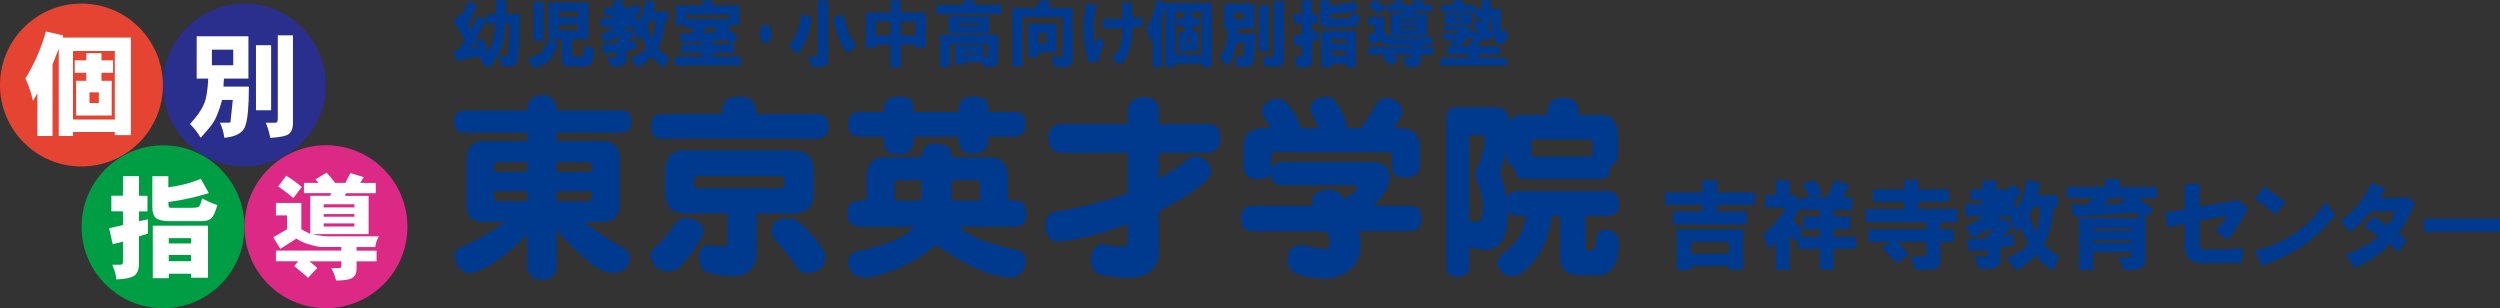 <svg xmlns="http://www.w3.org/2000/svg" viewBox="0 0 427.21 52.67"><rect x="0" y="0" width="427.21" height="52.67" fill="#333333" stroke="none"/><defs><style>.d{fill:#003a8f}.f{fill:#fff}</style></defs><g id="b"><g id="c"><g><g><path class="d" d="M79.57 18.88h10.5v-.13c0-.79.25-1.4.76-1.84.37-.44.96-.66 1.78-.66.75 0 1.34.22 1.78.66.48.44.72 1.05.72 1.84v.13h10.76c.72 0 1.24.13 1.55.4.31.24.46.72.46 1.45 0 .59-.12 1.04-.36 1.35-.35.39-.9.59-1.64.59H95.12v1.45h7.73c2.02 0 3.03 1.02 3.03 3.06v7.76c0 2-1.01 2.99-3.03 2.99h-2.99c2.06 1.64 4.39 3.18 6.97 4.61.53.35.79.89.79 1.61 0 .64-.22 1.16-.66 1.58-.42.59-1.12.89-2.11.89-.7 0-1.35-.13-1.94-.4-.46-.15-.92-.42-1.38-.79-2.24-1.71-4.38-3.75-6.42-6.12v5.99c0 .66-.16 1.22-.49 1.68-.42.55-1.09.82-2.01.82-.86 0-1.5-.27-1.94-.82-.39-.44-.59-1-.59-1.68v-5.26c-1.4 1.56-3.34 3.2-5.82 4.94-.9.59-1.78 1.04-2.63 1.35-.44.2-.94.3-1.51.3-.75 0-1.36-.4-1.84-1.18-.37-.35-.56-.92-.56-1.71s.39-1.34 1.18-1.58c1.73-.7 3.54-1.67 5.43-2.9.72-.46 1.36-.9 1.91-1.32h-3.49c-2.02 0-3.03-1-3.03-2.99v-7.76c0-2.04 1.01-3.06 3.03-3.06h7.34v-1.45h-10.5c-.66 0-1.16-.14-1.51-.43-.33-.28-.49-.79-.49-1.51s.16-1.21.49-1.45c.31-.26.81-.4 1.51-.4zm4.84 10.5h5.66V27.7h-4.7c-.64 0-.95.31-.95.92v.76zm5.66 5.03v-1.74h-5.66v.82c0 .61.32.92.95.92h4.7zm5.03-6.71v1.68h6.05v-.76c0-.61-.32-.92-.95-.92h-5.1zm5.1 6.71c.64 0 .95-.31.95-.92v-.82H95.1v1.74h5.1zm16.97 2.89c.81 0 1.51.2 2.11.59.64.5.95 1.04.95 1.61 0 .5-.19.99-.56 1.45a18.584 18.584 0 01-3.95 5.03c-.48.26-1.05.4-1.71.4-.83 0-1.55-.36-2.14-1.09-.5-.55-.76-1.12-.76-1.71 0-.42.23-.81.69-1.18 1.62-1.54 2.88-3.03 3.78-4.47.57-.42 1.1-.62 1.58-.62zm9.11-20.79c.96 0 1.65.19 2.04.56.57.48.86 1.13.86 1.94v.49h10.23c.79 0 1.35.16 1.68.49.31.29.46.83.46 1.64 0 .64-.12 1.12-.36 1.45-.39.42-.99.62-1.78.62h-26.02c-.7 0-1.24-.15-1.61-.46-.35-.31-.53-.84-.53-1.61 0-.81.18-1.37.53-1.68.33-.31.87-.46 1.61-.46h10V19c0-.7.26-1.36.79-1.97.44-.35 1.14-.53 2.11-.53zm-9.11 9.18h18.29c2.39 0 3.59 1.2 3.59 3.59v3.68c0 2.35-1.2 3.52-3.59 3.52h-6.15v6.61c0 1.18-.31 2.12-.92 2.8-.66.86-1.59 1.28-2.8 1.28-1.64 0-3.14-.19-4.47-.56-1.12-.37-1.68-1.24-1.68-2.6s.56-2.04 1.68-2.11c.2 0 .37.01.53.03.57.13 1.15.2 1.74.2s.89-.25.89-.76v-4.9h-7.11c-2.35 0-3.52-1.17-3.52-3.52v-3.68c0-2.39 1.17-3.59 3.52-3.59zm16.35 6.48c.33 0 .49-.18.49-.53v-1.05c0-.35-.16-.53-.49-.53h-14.35c-.37 0-.56.18-.56.53v1.05c0 .35.19.53.56.53h14.35zm1.45 5.13c.66.02 1.17.27 1.55.76 1.36.99 2.7 2.46 4.01 4.41.31.46.46.88.46 1.25 0 1.05-.23 1.73-.69 2.04-.42.57-1.2.86-2.34.86-.9 0-1.55-.38-1.94-1.15-.86-1.29-2.05-2.8-3.59-4.51-.42-.4-.62-.83-.62-1.32 0-.83.27-1.47.82-1.91.46-.29 1.24-.43 2.34-.43zm16.45-10.43h6.02c0-.75.24-1.36.72-1.84.42-.33 1.02-.49 1.81-.49s1.38.13 1.78.39c.57.44.86 1.09.86 1.94h6.28c2.21 0 3.32 1.11 3.32 3.32v4.08h1.02c.72 0 1.24.15 1.55.46.39.24.59.82.59 1.74 0 .77-.11 1.28-.33 1.55-.37.48-.98.72-1.81.72h-9.31c.24.29.53.54.86.76 1.51 1.14 4.61 2.25 9.28 3.32.79.31 1.18.92 1.18 1.84-.04.79-.23 1.39-.56 1.81-.53.64-1.13.95-1.81.95-.94 0-2.18-.21-3.72-.62-2.59-.9-5.39-2.37-8.39-4.41-.33-.24-.59-.36-.79-.36-.24 0-.48.12-.72.36-2.17 1.86-5 3.34-8.49 4.44-1.16.4-2.23.59-3.19.59-.83 0-1.52-.32-2.07-.95-.37-.5-.56-1.02-.56-1.55 0-.9.36-1.51 1.09-1.84 4.25-.96 7.26-2.04 9.01-3.22.46-.35.86-.72 1.18-1.12h-9.28c-.64 0-1.14-.18-1.51-.53-.42-.31-.63-.89-.63-1.74s.21-1.47.63-1.78c.28-.29.79-.43 1.51-.43h1.15v-4.08c0-2.21 1.11-3.32 3.32-3.32zm-4.34-7.73h3.95v-.26c0-.77.16-1.33.49-1.68.33-.46.99-.69 1.97-.69 1.05 0 1.78.18 2.17.53.31.33.46.94.46 1.84v.26h7.67v-.26c0-.77.16-1.33.49-1.68.33-.46.99-.69 1.97-.69 1.07 0 1.8.18 2.17.53.31.33.46.94.46 1.84v.26h4.21c.79 0 1.35.15 1.68.46.31.26.46.8.46 1.61 0 .66-.12 1.14-.36 1.45-.4.46-.99.69-1.78.69h-4.21v.49c0 .81-.19 1.39-.56 1.74-.44.44-1.13.66-2.07.66-.88 0-1.51-.22-1.91-.66-.37-.31-.56-.89-.56-1.74v-.49h-7.67v.62c0 .81-.19 1.4-.56 1.78-.44.42-1.13.62-2.07.62-.88 0-1.51-.21-1.91-.62-.37-.33-.56-.92-.56-1.78v-.62h-3.95c-.7 0-1.24-.18-1.61-.53-.35-.28-.53-.82-.53-1.61s.18-1.35.53-1.61c.33-.31.87-.46 1.61-.46zm5.79 15.13h4.57v-3.45h-4.08c-.33 0-.49.19-.49.56v2.9zm9.74-3.45v3.45h4.84v-2.9c0-.37-.21-.56-.63-.56h-4.21zm19.05-9.61h11.05v-2.34c.04-1.43.93-2.18 2.67-2.27 1.71 0 2.59.76 2.63 2.27v2.34h8.03c.92 0 1.57.19 1.94.56.35.31.53.92.53 1.84 0 .77-.14 1.33-.43 1.68-.44.55-1.12.82-2.04.82h-8.03v4.44c1.58-.88 3.1-1.88 4.57-2.99.57-.55 1.1-.82 1.58-.82.77 0 1.44.27 2.01.82.5.39.76 1 .76 1.81 0 .5-.23.94-.69 1.32-1.49 1.58-4.23 3.38-8.23 5.4v7.14c0 1.21-.43 2.19-1.28 2.96-.88.83-2.07 1.25-3.59 1.25-1.87 0-3.62-.18-5.26-.53-.96-.48-1.45-1.27-1.45-2.37 0-1.69.65-2.61 1.94-2.76.17 0 .37.02.59.07.92.18 1.78.27 2.57.3.79 0 1.18-.35 1.18-1.05v-2.83c-2.41.9-4.86 1.64-7.34 2.24-2.15.5-3.6.76-4.34.76-.9 0-1.49-.25-1.78-.76-.42-.42-.62-1.09-.62-2.01 0-1.23.48-1.97 1.45-2.24 5.29-.96 9.5-2.05 12.63-3.26v-6.88h-11.05c-.83 0-1.46-.21-1.88-.62-.39-.33-.59-.95-.59-1.88s.2-1.54.59-1.84c.4-.37 1.02-.56 1.88-.56zm36.88-4.34c.37 0 .67.13.89.4.39.31.81.75 1.25 1.32 1.01 1.51 1.51 2.62 1.51 3.32h3.12a34.8 34.8 0 00-1.15-2.5c-.18-.22-.26-.44-.26-.66 0-.77.36-1.38 1.09-1.84.55-.26 1.16-.39 1.84-.39.37 0 .67.12.89.36.35.31.71.77 1.09 1.38.88 1.54 1.32 2.66 1.32 3.39 0 .09-.01.18-.03.26h2.53c.07-.18.2-.41.39-.69.15-.22.33-.48.53-.79.42-.64.81-1.25 1.18-1.84.37-.61.64-1.05.79-1.32.33-.29.81-.46 1.45-.53.57 0 1.12.21 1.64.63.66.42.99.92.99 1.51 0 .42-.09.78-.26 1.09-.2.48-.5.99-.92 1.51-.09.15-.18.3-.26.43h1.15c2.21 0 3.32 1.13 3.32 3.39v2.76c0 .81-.22 1.37-.66 1.68-.39.4-.96.59-1.71.59-.92 0-1.57-.19-1.94-.56-.31-.28-.46-.72-.46-1.32v-1.94c0-.35-.21-.53-.62-.53h-19.51c-.33 0-.49.18-.49.53v2.43c.24-.79.86-1.21 1.84-1.25h15.27c2 .07 3.05.9 3.16 2.5 0 .68-.21 1.38-.62 2.11-.46.99-1.22 1.94-2.27 2.86h6.02c.81 0 1.4.18 1.78.53.33.26.49.8.49 1.61 0 .66-.13 1.16-.39 1.51-.42.46-1.04.69-1.88.69h-8.46c.22.83.33 1.63.33 2.4-.02 1.78-.64 3.17-1.84 4.18-1.18.94-2.6 1.44-4.24 1.48-2.06-.02-3.54-.24-4.44-.66-1.32-.35-1.97-1.18-1.97-2.5.02-.79.21-1.39.56-1.81.31-.44.86-.67 1.64-.69.24 0 .87.1 1.87.3.99.22 1.77.33 2.34.33s.82-.43.82-1.28c0-.37-.2-.95-.59-1.74h-12.31c-.75 0-1.33-.16-1.74-.49-.35-.31-.53-.88-.53-1.71s.17-1.36.53-1.65c.37-.33.95-.49 1.74-.49h10a1.81 1.81 0 01-.13-.62c0-.81.28-1.35.85-1.61.57-.35 1.25-.53 2.04-.53 1.07.04 1.77.36 2.07.95.15.2.31.4.46.59 1.47-.7 2.21-1.34 2.21-1.91 0-.26-.13-.39-.4-.39h-12.37c-1.25-.07-1.91-.73-1.97-2.01-.11.24-.24.42-.39.53-.35.29-.97.43-1.84.43-.81 0-1.4-.18-1.78-.53-.42-.44-.62-1.02-.62-1.74V25.3c0-2.26 1.11-3.39 3.32-3.39h1.25c-.39-.77-.77-1.48-1.12-2.14-.18-.2-.26-.41-.26-.62 0-.79.35-1.39 1.05-1.81.55-.31 1.16-.46 1.84-.46zm36.98 1.45c1.54 0 2.32.84 2.37 2.53.46-.81 1.24-1.22 2.34-1.22h4.21v-.62c0-.64.26-1.23.79-1.78.35-.33.96-.49 1.84-.49s1.54.18 1.91.53c.5.44.76 1.02.76 1.74v.62h3.69c2.02 0 3.03 1.2 3.03 3.59v3.29c0 .7-.21 1.18-.62 1.45-.2.18-.43.31-.69.4v.26c0 .64-.1 1.09-.3 1.35-.33.42-.84.62-1.54.62h-12.63c-.57 0-1.01-.15-1.32-.46-.37-.29-.56-.79-.56-1.51v-.07c-.37-.09-.67-.23-.89-.43-.37-.35-.56-.86-.56-1.51v-1.22c-.24 1.27-.58 2.64-1.02 4.11.53 1.56.9 3.04 1.12 4.44.09-.39.25-.68.49-.86.26-.28.73-.43 1.41-.43h15.27c.64 0 1.12.15 1.45.46.35.24.53.8.53 1.68 0 .7-.1 1.18-.29 1.45-.35.42-.91.63-1.68.63h-3.68v5.53c0 .29.12.43.36.43h.56c.11 0 .29-.12.53-.36.24-.29.36-.91.36-1.88.07-.42.26-.75.59-.99.24-.22.57-.33.99-.33.63 0 1.14.15 1.51.46.48.33.73.88.76 1.65 0 1.71-.23 2.98-.69 3.82-.61 1.16-1.48 1.78-2.6 1.84h-3.46c-2.17 0-3.26-1.06-3.26-3.19v-6.98h-1.45c-.18 1.71-.6 3.35-1.28 4.9-.92 2.06-2.27 3.71-4.05 4.94-.31.31-.73.46-1.28.46-.9 0-1.53-.23-1.87-.69-.51-.46-.76-.94-.76-1.45 0-.59.23-1.11.69-1.55 1.47-1.07 2.57-2.28 3.29-3.62.39-.79.67-1.79.82-2.99h-1.35c-.59 0-1.06-.15-1.41-.46-.13-.11-.24-.23-.33-.36v.43c0 2.06-.29 3.55-.86 4.47-.63 1.16-1.61 1.74-2.93 1.74-.96 0-1.89-.2-2.76-.59v3.62c-.06.99-.73 1.51-2.01 1.58-1.25-.07-1.9-.59-1.94-1.58V20.59c0-1.51.56-2.27 1.68-2.27h6.74zm-4.47 19.44c.44.11.83.16 1.19.16.46 0 .79-.3.99-.89.11-.42.16-1.09.16-2.01 0-1.18-.35-2.54-1.05-4.08-.15-.42-.23-.81-.23-1.18 0-.35.08-.66.23-.92.9-1.89 1.35-3.67 1.35-5.36 0-.26-.1-.4-.3-.4h-2.34v14.67zm10.63-11.02h10.43V24.4c0-.37-.23-.56-.69-.56h-9.18c-.37 0-.56.19-.56.56v2.34z"/></g><g><path class="d" d="M284.52 32.89h6.38v-2.11h2.55v2.11h6.44V35h-6.44v1.12h5.03v2.24h-12.55v-2.24h4.97V35h-6.38v-2.11zm2.01 6.33h11.34v6.86h-2.42v-.66h-6.51v.73h-2.42v-6.92zm2.42 4.15h6.51v-2.04h-6.51v2.04zm16.25-7.91h-3.56v-2.11h1.81v-2.51h2.35v2.51h.47l.13-.2 1.34 1.25v-.66h1.41c-.13-.57-.51-1.34-1.14-2.31l2.15-.66c.4.57.81 1.38 1.21 2.44l-1.41.53h2.15c.18-.22.42-.7.74-1.45.27-.7.45-1.19.54-1.45l2.62.66-1.07 2.24h1.61v2.11h-3.22v1.12h2.82v2.18h-2.82v1.32h3.83v2.04h-3.83v3.56h-2.35v-3.56h-3.76V40.8l-.34.53-1.07-1.12v5.87h-2.35v-4.75c-.36.48-.76.9-1.21 1.25l-.94-2.44c.63-.53 1.32-1.25 2.08-2.18.89-1.05 1.5-1.89 1.81-2.51zm2.89 3.82l-.67 1.19h3.56v-1.32h-2.82v-2.18h2.82v-1.12h-3.22v-.59l-1.34 2.24c.22.4.78.99 1.68 1.78zm19.72-8.5v1.58h5.24v2.11h-5.24v1.25h6.64v2.24h-2.89v1.25h2.28v2.11h-2.28v3.23c0 1.01-.49 1.52-1.48 1.52h-2.82l-.67-2.24h2.01c.45 0 .65-.22.6-.66v-1.85h-5.03c.22.13.87.84 1.95 2.11l-2.08 1.65c-.4-.75-1.21-1.65-2.42-2.7l1.54-1.05h-3.89v-2.11h9.93v-1.25h-10.4v-2.24h6.58v-1.25h-5.3v-2.11h5.3v-1.58h2.42zm21.48 10.88c.13.26.47.62 1.01 1.06.58.48 1.12.84 1.61 1.05l-1.07 2.44c-1.03-.53-2.04-1.41-3.02-2.64-.81 1.06-1.9 1.93-3.29 2.64l-1.68-2.11c1.92-.79 3.18-1.63 3.76-2.51-.49-.79-.9-1.71-1.21-2.77l-.74.92-1.34-2.24.54-.59h-1.95l-.6.53h1.48l1.01 1.38-1.61 1.52 1.81-.33.27 1.91-2.42.4v1.91c0 .48-.16.88-.47 1.19-.36.35-.85.53-1.48.53h-1.68l-.81-2.11h1.54c.49.09.69-.13.6-.66v-.53l-3.09.33-.4-2.04 3.49-.26v-.79l.54.07.6-.59h-1.61c-.09.13-.38.35-.87.66-.45.31-.81.51-1.07.59l-1.34-1.91c1.12-.35 2.1-.94 2.95-1.78h-2.89v-2.04h2.89v-.66h-2.01v-1.85h2.01v-1.52h2.35v1.52h1.95c.4-.4.65-.7.74-.92l1.61 1.25c-.63 1.05-1.16 1.78-1.61 2.18h.81v.92c.85-1.41 1.43-3.1 1.75-5.08l2.28.53c-.04.31-.2 1.01-.47 2.11h3.49v2.04h-.74c-.27 2.81-.81 4.9-1.61 6.26zm-8.19-6.99l.4-.46h-.4v.46zm7.52.73h-1.21c-.18.48-.38.9-.6 1.25.04.4.2.92.47 1.58.27.75.47 1.19.6 1.32.49-1.19.74-2.57.74-4.15zm13.56-4.75v1.32h6.44v1.85h-3.22l2.68 2.04-1.75 1.38h.27v6.79c0 .83-.22 1.41-.67 1.71-.36.26-.99.4-1.88.4h-1.07l-1.01-2.11h1.48c.4 0 .63-.09.67-.26.04-.13.07-.35.07-.66h-6.51v3.03h-2.42v-8.9h10.54l-.87-.86-10.54.66-.54-2.11 2.75.07 1.01-1.19h-4.43v-1.85h6.51v-1.32h2.48zm-4.5 8.77h6.51v-.4h-6.51v.4zm0 2.04h6.51V41h-6.51v.46zm1.95-6.53l3.22-.2-.54-.33 1.07-.59h-2.89l-.87 1.12zm10.33 1.39l3.36-.53v-4.35h2.55v3.89l6.11-1.05.27-.2 1.88 1.52c-1.25 2.29-2.39 4.09-3.42 5.41l-2.15-1.52c.85-.92 1.52-1.8 2.01-2.64l-4.7.86v4.15c0 .53.36.79 1.07.79h1.48c1.12 0 2.75-.09 4.9-.26l-.27 2.51-6.78.07c-1.97 0-2.95-.99-2.95-2.97v-3.76l-2.95.59-.4-2.51zm15.31-2.37l1.68-2.04c1.12.75 2.33 1.65 3.62 2.7l-1.75 2.04c-1.07-.92-2.26-1.82-3.56-2.7zm.07 8.9c2.64-.7 4.88-1.67 6.71-2.9 2.06-1.36 3.83-3.17 5.3-5.41l1.75 2.11c-1.66 2.15-3.51 3.94-5.57 5.34-1.88 1.28-4.23 2.42-7.05 3.43l-1.14-2.57zm14.62-5.08c1.25-.92 2.3-1.91 3.16-2.97.67-.88 1.39-2.07 2.15-3.56l2.35.99c-.18.31-.49.84-.94 1.58h3.96l.2-.33 1.88 1.12c-.85 2.07-1.81 3.82-2.89 5.28.63.48 1.12.9 1.48 1.25l-1.54 1.91c-.27-.26-.51-.5-.74-.73-.27-.26-.51-.46-.74-.59-1.52 1.71-3.51 3.06-5.97 4.02l-1.48-2.18c2.59-.97 4.45-2.04 5.57-3.23a19.64 19.64 0 00-2.42-1.52l1.54-1.78c.54.26 1.34.75 2.42 1.45.67-.83 1.12-1.63 1.34-2.37h-4.16c-1.16 1.45-2.35 2.62-3.56 3.5l-1.61-1.85zm14.23-.4h13.02v2.24h-13.02v-2.24z"/></g><g><path class="d" d="M80.41 5.03l1.22-2.25 1.52.68V2.43h1.56c.03-.36.05-1.16.05-2.4l1.76.05c0 .91-.03 1.69-.1 2.35h2.44l-.15 4.74-.2 2.64c-.07 1.01-.46 1.52-1.17 1.52h-1.56l-.49-1.71h.88c.42.1.65-.1.68-.59l.2-2.59.1-2.44h-.83c-.03 1.21-.15 2.23-.34 3.08-.13.75-.46 1.6-.98 2.54-.49.91-1.01 1.56-1.56 1.96l-1.47-1.22.59-.49-.64.2-.1-.44-3.96.83-.29-1.76.73-.1 1.12-1.86-1.08-1.76-.83-1.27.98-1.42.34.54L80.05.19l1.47.78-1.61 3.37.49.68zm.05 3.28l.98-.2-.34-.93-.64 1.12zm4.16-4.3h-1.47v-.49l-1.08 1.81-.93 1.76 1.42-.49.83 2.2c.33-.42.62-1.11.88-2.05.23-.85.34-1.76.34-2.74zm8.89 2.78l1.71.39c-.16 1.34-.62 2.38-1.37 3.13-.65.65-1.58 1.09-2.79 1.32l-.88-1.71c1.08-.2 1.91-.6 2.49-1.22.52-.52.8-1.16.83-1.91zm-2.35.15V.34h1.71v6.6h-1.71zm7.09 2.79h1.22c.1 0 .18-.13.24-.39.06-.23.11-.75.15-1.56l1.71.54c-.13 1.17-.28 1.96-.44 2.35-.16.46-.54.68-1.12.68h-2.84c-.78 0-1.17-.39-1.17-1.17V6.71h-2.25V.44h6.79V6.7h-2.83v2.54c-.03.33.15.49.54.49zm-2.79-6.84h3.37v-.93h-3.37v.93zm0 2.3h3.37v-.93h-3.37v.93zm16.97 2.97c.1.2.34.46.73.78.42.36.81.62 1.17.78l-.78 1.81c-.75-.39-1.48-1.04-2.2-1.96-.59.78-1.39 1.43-2.39 1.96l-1.22-1.56c1.4-.59 2.31-1.21 2.74-1.86-.36-.59-.65-1.27-.88-2.05l-.54.68-.98-1.66.39-.44h-1.42l-.44.39h1.08l.73 1.03-1.17 1.12 1.32-.24.2 1.42-1.76.29v1.42c0 .36-.11.65-.34.88-.26.26-.62.39-1.08.39h-1.22l-.59-1.56h1.12c.36.07.5-.1.44-.49V8.9l-2.25.24-.29-1.52 2.54-.2v-.59l.39.05.44-.44H105c-.07.1-.28.26-.64.49-.33.23-.59.38-.78.44l-.98-1.42c.81-.26 1.53-.7 2.15-1.32h-2.1V3.11h2.1v-.49h-1.47V1.27h1.47V.15h1.71v1.12h1.42c.29-.29.47-.52.54-.68l1.17.93c-.46.78-.85 1.32-1.17 1.61h.59v.68c.62-1.04 1.04-2.3 1.27-3.76l1.66.39c-.03.23-.15.75-.34 1.56h2.54v1.52h-.54c-.2 2.09-.59 3.63-1.17 4.64zm-5.96-5.18l.29-.34h-.29v.34zm5.47.54h-.88c-.13.36-.28.67-.44.93.03.29.15.68.34 1.17.2.55.34.88.44.98.36-.88.54-1.91.54-3.08zm6.75 1.22h-1.61V4.3h-1.61V.93h4.55V.1h1.71v.83h4.59V4.3h-1.66v.44h-.49c.72.55 1.37 1.09 1.95 1.61l-1.08 1.22h.39v1.47h-3.62v.64h4.79v1.52h-11.34V9.68H120v-.64h-3.62V7.57H120v-.44l-3.57.15-.29-1.56h2l.54-.98zm5.91-1.52v-.73h-7.43v.73h7.43zm-4.45 2.44l2.25-.15-.39-.34.54-.44h-1.91l-.49.93zm1.66 1.91h3.08l-.78-.73-2.3.2v.54zm9.1-.24c-.33.03-.59-.11-.78-.44-.2-.26-.29-.6-.29-1.03-.03-.42.03-.8.2-1.12.16-.33.39-.5.68-.54.36-.03.64.1.83.39.2.29.29.65.29 1.08.03.42-.03.78-.2 1.08-.16.36-.41.55-.73.59zm5.37-2.1c.33-.98.54-1.91.64-2.79l1.81.54c-.16 1.11-.39 2.1-.68 2.98-.46 1.34-1.04 2.41-1.76 3.23l-1.52-1.32a7.75 7.75 0 001.52-2.64zm3.47 3.91V.1h1.76v10.07c0 .81-.41 1.22-1.22 1.22h-1.61l-.59-1.71h1.17c.33.03.49-.15.49-.54zm6.6-1.32l-1.56 1.27c-.68-.88-1.21-1.82-1.56-2.84a15.48 15.48 0 01-.83-3.23l1.71-.59c.16.95.42 1.89.78 2.84.33.85.81 1.69 1.47 2.54zm1.62.34V2.15h4.2V.1h1.76v2.05h4.25v6.01h-1.71v-.54h-2.54v3.86h-1.76V7.62h-2.54v.54h-1.66zm1.66-2.1h2.54V3.67h-2.54v2.4zm4.3 0h2.54V3.67h-2.54v2.4zm6.06-5.23h4.64V.1h1.86v.73h4.64v1.56h-11.14V.83zm9.19 10.61h-.98l-.39-.83h-3.03V11h-1.61V7.72h4.84v1.96h.39c.29.03.44-.13.44-.49V7.48h-6.5v3.96h-1.71V5.96h9.92v4.25c0 .81-.46 1.22-1.37 1.22zm-7.09-8.65h6.94v2.88h-6.94V2.79zm1.66 1.61h3.62v-.39h-3.62v.39zm1.03 4.94h1.52v-.39h-1.52v.39zm17.16 2.1h-1.76l-.54-1.71h1.42c.23 0 .37-.03.44-.1.06-.07.1-.23.1-.49V2.93h-6.89v8.41H173V1.37h3.96l.83-1.32 1.86.2-.59 1.12h4.25v8.7c0 .91-.46 1.37-1.37 1.37zm-6.21-1.66V4.06h4.79v4.89h-3.08v.83h-1.71zm1.71-2.35h1.37V5.62h-1.37v1.81zM185.7.54l1.66.34c-.52 2.15-.65 4.46-.39 6.94l.59-1.47 1.17.78c-.46 1.11-.8 2.22-1.03 3.32l-1.66.29c-1.08-3.36-1.19-6.76-.34-10.22zm2.79 2.64c1.66.07 2.77.08 3.32.05l-.05-2.79 1.66.1.05 2.54c.49-.03 1.06-.08 1.71-.15v1.61c-.59.1-1.16.15-1.71.15.16 2.74-.57 4.89-2.2 6.45L190 9.92c.75-.72 1.25-1.52 1.52-2.39.23-.68.33-1.6.29-2.74-1.14.07-2.25.07-3.32 0V3.18zM207.06.54v10.9h-1.71v-.59h-4.5v.59h-1.71V1.12c-.16.59-.37 1.21-.64 1.86v8.46h-1.51V6.16c-.13.39-.29.68-.49.88l-.59-2.35c.78-1.21 1.35-2.75 1.71-4.64l1.56.49h7.87zm-6.21 8.8h4.5V2.05h-4.5v7.28zm1.47-6.21V2.2h1.56v.93H205v1.32h-1.12v1.08h.88v3.13h-2v.29h-1.32V5.53h.88V4.45h-1.17V3.13h1.17zm.44 4.25h.64V6.7h-.64v.68zm8.61 4.01l-.39-1.61h.93c.36 0 .55-.26.59-.78l.15-1.71h-1.37c-.07.52-.21 1.12-.44 1.81-.33.95-.7 1.68-1.12 2.2l-1.27-1.56c.52-.72.88-1.43 1.08-2.15.16-.62.24-1.52.24-2.69h-.59V.64h5.13v4.25h-2.88v.88h3.13l-.15 2.4-.15 1.66c-.07.81-.36 1.3-.88 1.47-.2.06-.44.1-.73.1h-1.27zm-.49-8.06h1.66V2.16h-1.66v1.17zm4.25 5.43V.93h1.66v7.82h-1.66zm2.54.49V.2h1.71v9.97c0 .33-.1.6-.29.83-.2.26-.45.37-.78.34h-2.2l-.34-1.61h1.42c.33 0 .49-.16.49-.49zm3.91 2.24l-.39-1.76h.78c.36 0 .52-.16.49-.49V7.58l-1.22.29-.25-1.66 1.47-.29V3.97h-1.37V2.45h1.37V.1h1.76v2.34h1.03v1.52h-1.03v1.52l.78-.34.39 1.52-1.17.44v3.08c0 .88-.39 1.32-1.17 1.32h-1.47zm6.11-8.36h2.84c.13.03.24-.28.34-.93l1.52.44c-.1.72-.24 1.22-.44 1.52-.23.33-.6.49-1.12.49h-4.01c-.82 0-1.22-.39-1.22-1.17V.1h1.66v.88c1.34-.1 2.71-.34 4.11-.73l.78 1.42c-1.56.42-3.2.68-4.89.78v.34c-.03.26.11.38.44.34zm-1.91 8.36V5.28h5.91v6.21h-1.66v-.59h-2.54v.59h-1.71zm1.71-4.06h2.54v-.78h-2.54v.78zm0 2.05h2.54V8.7h-2.54v.78zm11.05-3.13l1.76.05h2.15l2.45-.1-.34 1.37-1.81.05v.29h2.2v1.32h-2.2v.93c0 .78-.37 1.17-1.12 1.17h-1.27l-.68-1.56h.98c.36.07.52-.06.49-.39v-.15h-3.28c.62.42.99.7 1.12.83l-1.22 1.08c-.59-.59-1.14-1.03-1.66-1.32l.68-.59h-2.98V8.01h7.33v-.29h-3.28c-.88 0-1.61-.26-2.2-.78l-1.27.73-.78-1.52 1.27-.64V4.34h-1.12V2.92h2.79v2c0 .91.67 1.39 2 1.42zm-4.74-5.18l.98-1.17c.85.33 1.43.75 1.76 1.27l-1.03 1.22c-.1-.2-.34-.44-.73-.73-.36-.26-.68-.46-.98-.59zm5.96.73h-2.98V.88h1.42l-.34-.59 1.61-.24.39.83h1.42l.39-.88 1.71.34-.29.54h1.71v1.03h-3.13l-.24.39h2.39v3.81h-6.16V2.3h1.91l.2-.39zm-.39 1.56h2.79v-.24h-2.79v.24zm0 .83h2.79v-.24h-2.79v.24zm0 .83h2.79v-.24h-2.79v.24zm12.62 2.11l-.69-.73-1.03.1c.06.78-.24 1.17-.93 1.17h-1.37l-.29-.88c.52.03.83.03.93 0 .13 0 .18-.06.15-.2l-2.05.15-.24-1.08 2.3-.1v-.2h.39l.29-.24h-2.69v-.88h3.62l.15-.1 1.03.68-.59.54.88-.15v.64c.26-.16.44-.41.54-.73-.13-.16-.37-.39-.73-.68l.83-1.32c.1.07.28.23.54.49.07-.13.1-.37.1-.73h-1.27V2h-5.57V.83h2.05V.1H250v.73h2v.68h1.17V.1h1.56l-.05 1.42h1.81l-.05.73v2.2c-.03.62.05.93.24.93.16-.13.29-.33.39-.59l.68 1.32c-.16.59-.46 1.03-.88 1.32-.16.1-.36.15-.59.15a.71.71 0 01-.44-.15c-.39-.33-.62-.7-.68-1.12l-.05-.34-.93 1.17c-.2-.29-.41-.52-.63-.68-.23.46-.52.81-.88 1.08v.39h3.57V9.3h-3.57v.59h4.79v1.32h-11.29V9.89h4.74V9.3h-3.62V7.93h3.62v-.68h1.08zm-.49-3.13h-4.64V2.24h4.64V4.1zm-3.03-.78h1.37v-.29h-1.37v.29zm5.82 1.61c.33.33.59.6.78.83-.13-.78-.2-1.71-.2-2.79h-.24c0 .72-.11 1.37-.34 1.96z"/></g><g><path d="M27.84 14.53c0 7.69-6.23 13.92-13.92 13.92S0 22.22 0 14.53 6.24.61 13.92.61s13.92 6.24 13.92 13.92z" fill="#e64432"/><path class="f" d="M10.8 6.05l-.08.38h11.64v16.66h-2.74v-.53h-7.15v.68h-2.43V8.33l-1.06 2.66v12.25H6.39v-7.3c-.25.46-.51.89-.76 1.29-.3-1.42-.74-2.69-1.29-3.8 1.57-2.59 2.74-5.27 3.5-8.06l2.97.69zm1.67 14.38h7.15V8.71h-7.15v11.72zm4.87-11.34v1.22h1.98v2.13h-1.98v1.37h1.75v5.93H13v-5.93h1.75v-1.37h-1.98v-2.13h1.98V9.09h2.59zm-2.05 8.52h1.6v-1.83h-1.6v1.83z"/><path d="M55.68 14.53c0 7.69-6.23 13.92-13.92 13.92s-13.92-6.23-13.92-13.92S34.08.61 41.76.61s13.92 6.24 13.92 13.92z" fill="#2a2e8c"/><path class="f" d="M42.45 6.2v7.23h-4.18c-.05.56-.08 1.02-.08 1.37h4.34c0 3.35-.2 5.58-.61 6.7-.36 1.17-1.55 1.85-3.58 2.05-.15-1.02-.41-1.88-.76-2.59h1.52c.2 0 .3-.08.3-.23.1-.96.23-2.18.38-3.65h-1.83c-.46 1.72-.96 3.02-1.52 3.88-.41.61-1.12 1.47-2.13 2.59-.46-.81-1.07-1.6-1.83-2.36 1.17-1.27 1.95-2.38 2.36-3.35.41-.91.66-2.38.76-4.41h-1.98V6.2h8.83zm-6.24 4.95h3.65V8.49h-3.65v2.66zm10.12-3.42v11.11h-2.59V7.72h2.59zm3.73-1.67v14.99c0 .86-.23 1.47-.68 1.83-.41.35-1.47.58-3.2.68-.15-.86-.41-1.72-.76-2.59h1.67c.25 0 .38-.23.38-.68V6.04h2.59z"/><path d="M41.78 38.75c0 7.69-6.23 13.92-13.92 13.92s-13.92-6.24-13.92-13.92 6.24-13.92 13.92-13.92 13.92 6.24 13.92 13.92z" fill="#009e44"/><path class="f" d="M23.75 30.11v3.35h1.45v2.66h-1.45v1.67l1.52-.3v2.43l-1.52.46v4.56c0 1.06-.25 1.77-.76 2.13-.56.41-1.6.63-3.12.68-.05-.76-.28-1.6-.69-2.51h1.37c.3 0 .46-.15.46-.46v-3.5c-.56.15-1.14.3-1.75.46L18.65 39l2.36-.53v-2.36h-1.98v-2.66h1.98V30.1h2.74zm5.02 0v1.9c1.27-.2 2.21-.38 2.81-.53.76-.2 1.67-.51 2.74-.91L35.69 33c-1.52.46-2.69.76-3.5.91-.81.2-1.95.41-3.42.61 0 .41.02.68.08.84.05.1.18.15.38.15h3.5c.71 0 1.14-.08 1.29-.23s.33-.61.53-1.37c.86.46 1.72.84 2.59 1.14-.36 1.22-.71 1.98-1.06 2.28-.36.3-.89.46-1.6.46H29c-1.12 0-1.9-.18-2.36-.53-.41-.35-.61-.99-.61-1.9v-5.25h2.74zm6.77 8.45v8.9h-2.89v-.68h-3.8v.76h-2.74v-8.98h9.43zm-6.7 3.04h3.8v-.91h-3.8v.91zm0 3.04h3.8v-1.07h-3.8v1.07z"/><path d="M69.62 38.74c0 7.69-6.24 13.92-13.92 13.92s-13.92-6.23-13.92-13.92 6.23-13.92 13.92-13.92 13.92 6.23 13.92 13.92z" fill="#dc2986"/><path class="f" d="M57.29 31.25h1.75c.25-.56.53-1.11.84-1.67l2.28.69-.61.99h2.66v1.75h-5.1l-.15.46h4.03v6.54h-9.66c.96.2 1.85.33 2.66.38h8.75c-.36.66-.56 1.27-.61 1.83h-3.2v.61h3.42v1.83h-3.42v1.29c0 .76-.28 1.29-.84 1.6-.51.25-1.4.38-2.66.38-.2-.81-.48-1.52-.84-2.13h1.52c.1-.05.15-.1.15-.15.05-.15.08-.48.08-.99h-5.48c.41.3.86.68 1.37 1.14l-1.6 1.67c-.61-.56-1.4-1.22-2.36-1.98l.68-.84h-3.8v-1.83h11.18v-.61h-3.27c-.51 0-1.17-.13-1.98-.38-.86-.2-1.67-.56-2.43-1.06l-2.74 1.75-1.22-1.98 2.36-1.37v-2.36h-1.9v-2.13h4.34v4.49c.61.36 1.12.61 1.52.76v-6.47h3.42l.15-.46h-4.64v-1.75h2.51a6.26 6.26 0 01-.53-.61l1.9-1.14c.51.56.99 1.14 1.45 1.75zm-5.71.69l-1.45 1.9c-1.12-.91-1.98-1.57-2.59-1.98l1.37-1.83c.96.61 1.85 1.24 2.66 1.9zm3.73 3.5h5.25v-.53h-5.25v.53zm0 1.6h5.25v-.46h-5.25v.46zm0 1.67h5.25v-.53h-5.25v.53z"/></g></g></g></g></svg>